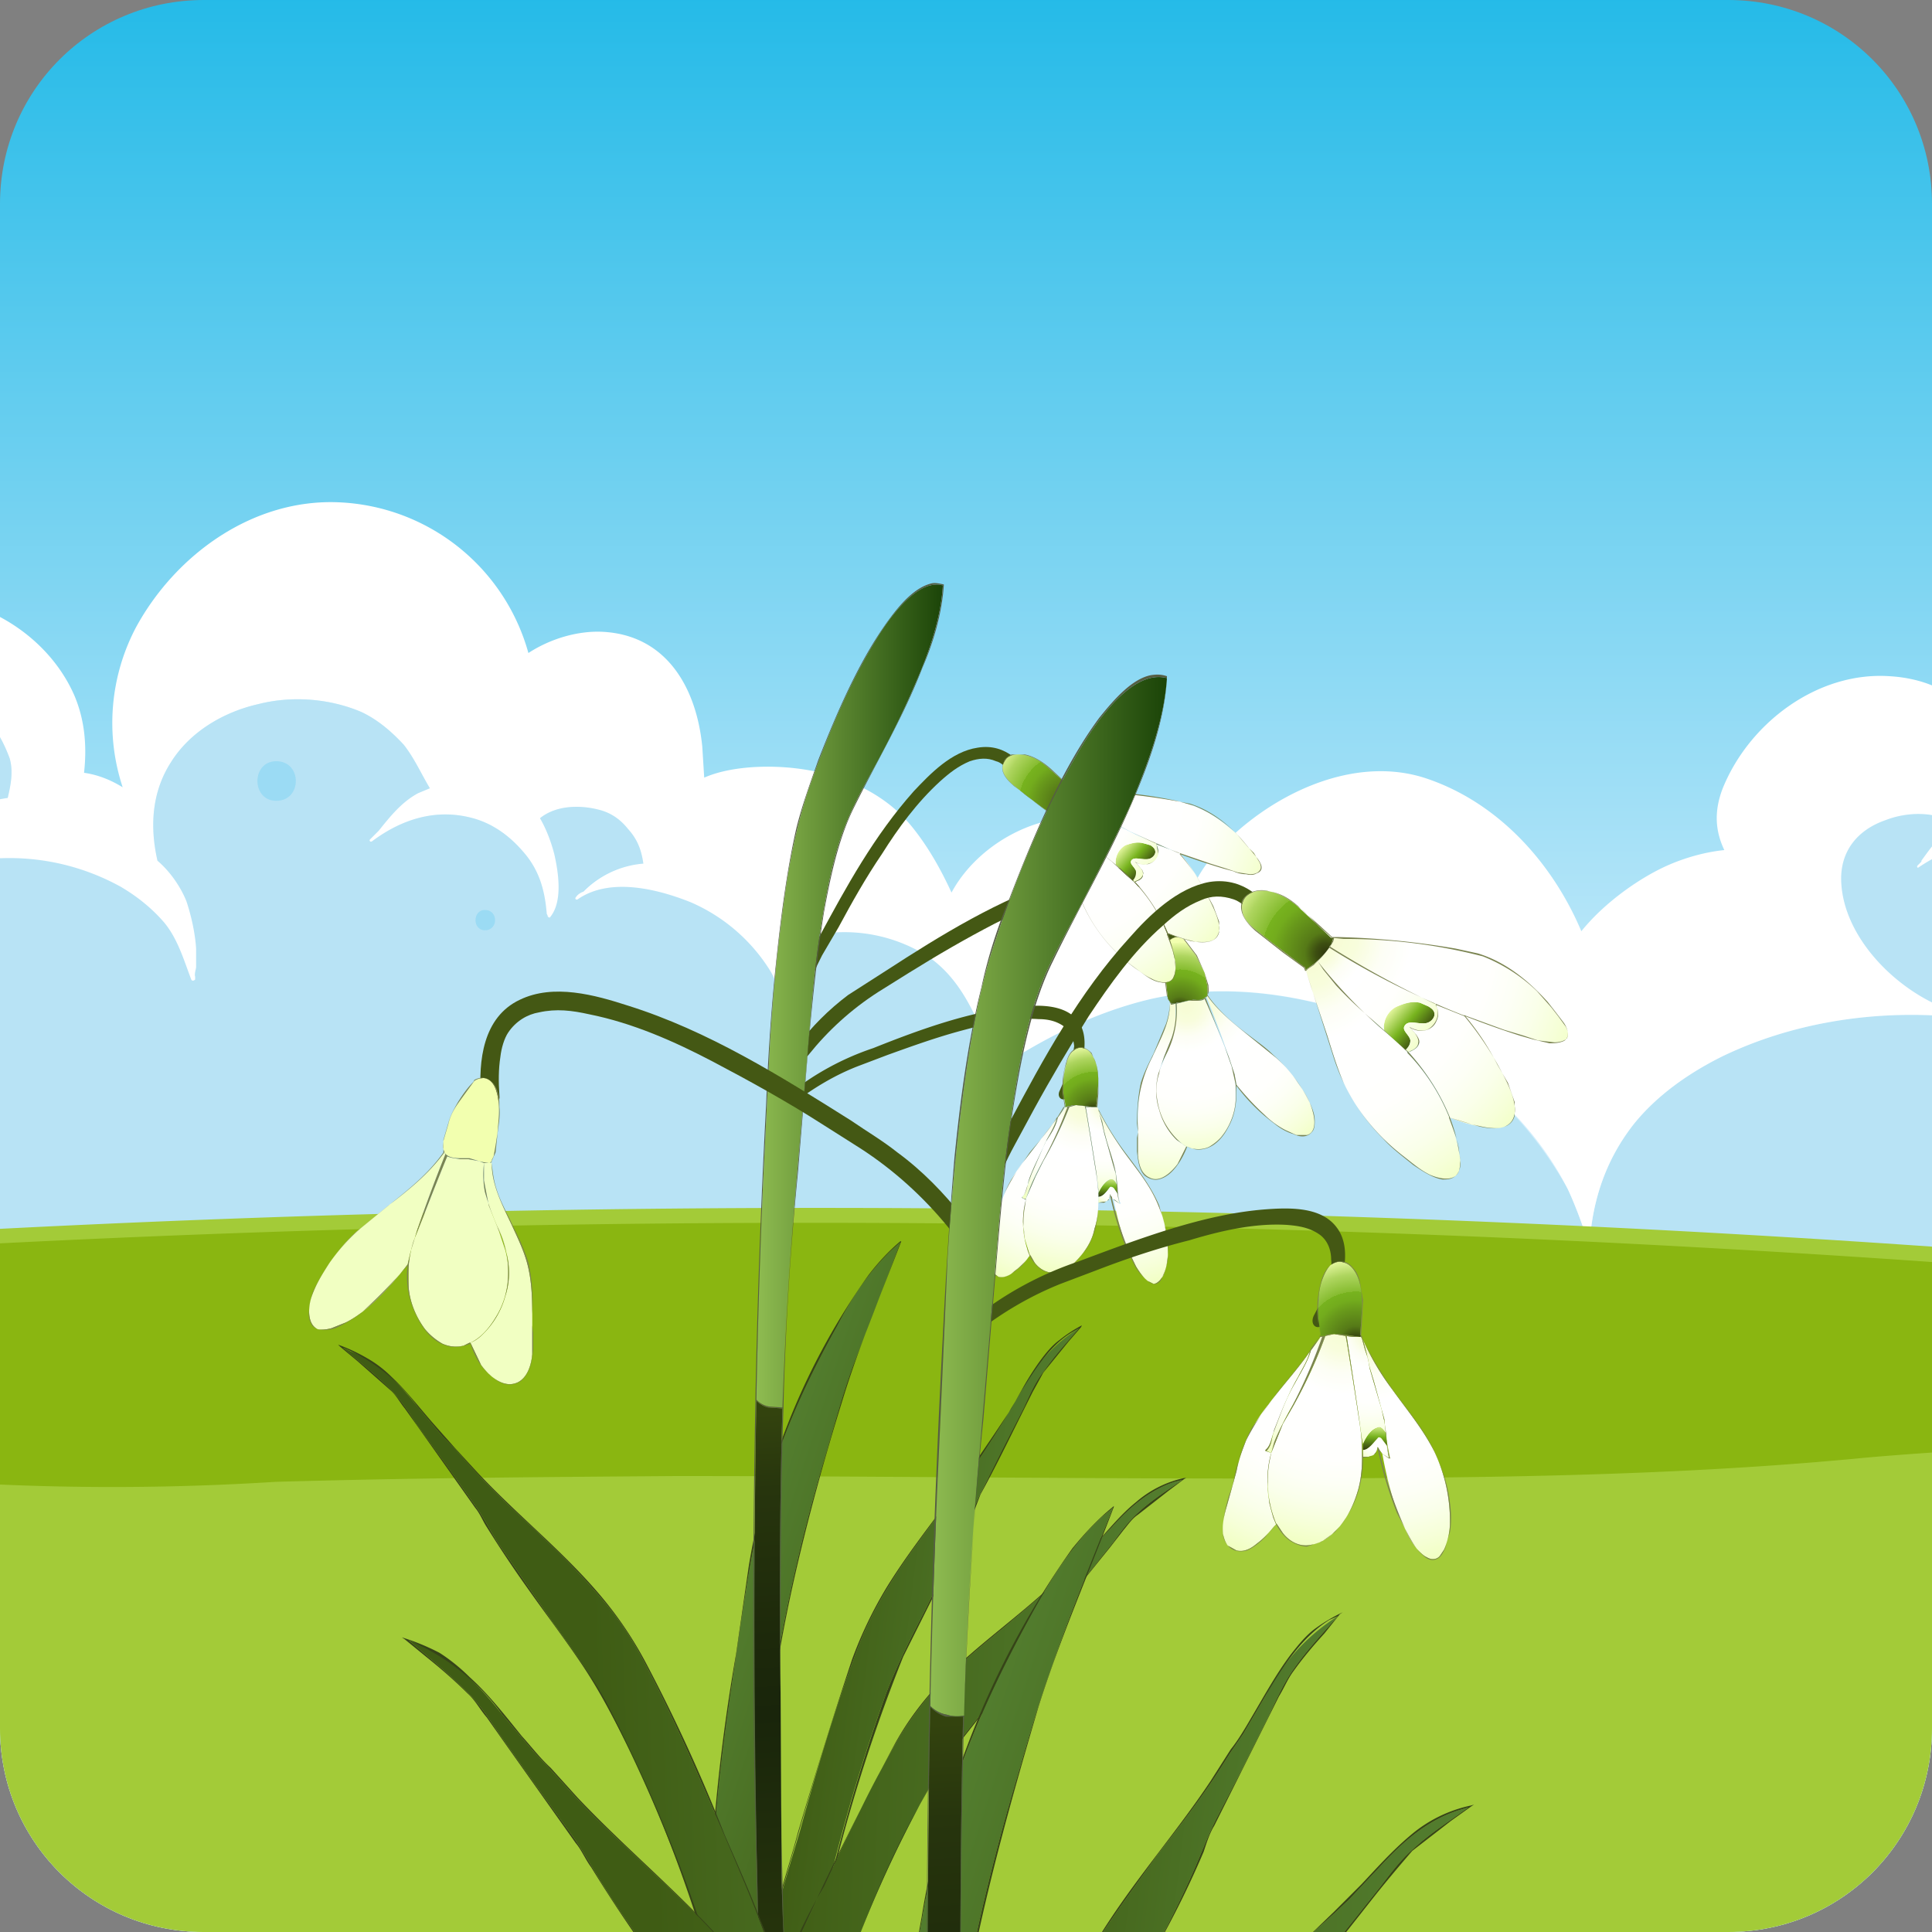 <?xml version="1.0" encoding="UTF-8"?> <svg xmlns="http://www.w3.org/2000/svg" xmlns:xlink="http://www.w3.org/1999/xlink" width="2000" height="2000"><rect width="100%" height="100%" fill="#808080" stroke="none"/><defs><path id="a" d="M2000 1789c0 117-94 211-211 211H211c-117 0-211-94-211-211V211C0 94 94 0 211 0h1578c117 0 211 94 211 211v1578z"></path></defs><clipPath id="b"><use xlink:href="#a" overflow="visible"></use></clipPath><linearGradient id="c" gradientUnits="userSpaceOnUse" x1="987.2" y1="1232.2" x2="987.2" y2="-101.1"><stop offset="0" stop-color="#ddf1fd"></stop><stop offset="1" stop-color="#16b6e6"></stop></linearGradient><path clip-path="url(#b)" fill="url(#c)" d="M2131 1779c7-218-3-436-4-654-2-383-1-767-1-1150H-159v2028h2282l8-224z"></path><g clip-path="url(#b)"><path fill="#B8E3F5" d="M1008 2121c231 1 462-4 692-11 139-4 281 4 421-3 2-109 7-218 10-328 7-218-3-436-4-654l-1-279c-13 5-25 11-37 19 21 11 34 42 23 63-1 2-3 1-3-1l-2-1a96 96 0 00-57-40c-11-3-23-6-35-3-10 3-20 9-29 15-1 1-2-1-1-2l4-4v-1c8-11 21-30 36-38a87 87 0 00-73-4c-29 10-47 32-46 63 2 59 58 114 111 133 4 1 4 7-1 7-79-6-162 7-234 42-34 17-67 40-91 70-25 32-39 68-44 108v3c2 5-5 6-6 2-5-15-11-31-18-46a390 390 0 00-253-191c-58-14-119-19-178-6-60 14-114 42-165 76-2 1-4-2-2-3l7-5c-19-41-32-84-70-111-20-15-45-23-70-26a167 167 0 00-68 8l-13 3 6 17c3 13 13 43 2 56 1 4-3 5-5 2-6-15-8-31-16-45a182 182 0 00-83-72c-35-14-84-26-117-3-2 1-3-1-2-2l8-7a98 98 0 0162-28c-2-14-6-25-16-36-8-10-18-17-31-20-20-5-44-4-60 9 7 12 12 26 15 38 4 18 9 49-5 65l-2-1v-1l-1-2c-2-25-8-46-25-65-13-15-29-27-48-33-39-12-76-1-109 23-1 1-2-1-1-2l9-9c12-15 24-30 41-39l12-5c-9-15-16-31-27-45-13-14-27-26-44-34-33-14-72-17-107-8-35 8-70 28-90 60-20 31-22 67-14 102 13 11 24 27 30 42a175 175 0 0110 68c0 2-2 7-1 10v3c-1 1-3 2-4 0-8-21-14-42-28-59-13-15-28-27-45-37a234 234 0 00-192-17c-14 5-28 11-40 21-9 7-14 16-20 26l-1 1-1 1v1l-2-1 2-9c4-33 31-62 57-81 22-16 51-30 80-34 3-13 6-27 2-41-3-13-10-25-17-35-15-20-35-38-58-48-27-12-67-15-94 0v1393c389 4 778 24 1167 26z"></path><path fill="#FFF" d="M2089 865c12-8 24-14 37-19V705c-11-4-24-6-38-3-17 3-38 15-51 32-20-20-47-32-81-34-75-5-146 49-173 117-9 24-7 44 2 63-20 2-41 8-59 16-27 12-64 37-89 68-30-71-86-133-160-158-77-26-165 18-217 75-12 13-21 27-27 42-18-35-51-61-88-72-59-18-131 19-160 73-11-24-24-47-40-67-38-48-103-66-163-63-18 1-37 4-53 11l-2-32c-6-61-37-116-104-119-25-1-53 7-76 22a213 213 0 00-196-156c-89-4-169 54-210 129a212 212 0 00-14 166c-13-8-26-13-40-15 3-27 1-54-10-80-24-55-80-94-139-101-17-2-34 0-50 3a237 237 0 00-48-228v308c28-15 68-12 95 0a147 147 0 0175 83c4 14 1 28-2 41-29 4-58 18-80 34-26 19-53 48-57 81l-2 9 2 1v-1l1-1 1-1c6-10 11-19 20-26 12-10 26-16 40-21a238 238 0 01192 17c17 10 32 22 45 37 14 17 20 38 28 59 1 2 3 1 4 0v-1-1-1c-1-3 1-8 1-10v-19c-1-16-5-34-10-49-6-15-17-31-30-42-8-35-6-71 14-102 20-32 55-52 90-60 35-9 74-6 107 8 17 8 31 20 44 34 11 14 18 30 27 45l-12 5c-17 9-29 24-41 39l-9 9c-1 1 0 3 2 2 32-24 69-35 108-23 19 6 35 18 48 33 17 19 23 40 25 65l1 2v1l2 1c14-16 9-47 5-65-3-12-8-26-15-38 16-13 40-14 60-9 13 3 23 10 31 20 10 11 14 22 16 36a98 98 0 00-62 29c-3 1-6 3-8 6-1 1 0 3 2 2 33-23 82-11 117 3a182 182 0 0183 72c8 14 10 30 16 45 2 3 6 2 5-2 11-13 1-43-2-56l-6-17 13-3a161 161 0 01138 18c38 27 51 70 70 111l-7 5c-2 1 0 4 2 3 51-34 105-62 165-76 59-13 120-9 178 6 104 27 204 94 253 191 7 15 13 31 18 46 1 4 8 3 6-2v-3c5-40 19-76 44-108 24-30 57-53 91-70 72-35 155-48 234-42 5 0 5-6 1-7-53-19-109-74-111-133-1-31 17-53 46-63 23-9 52-9 73 4-15 8-28 27-36 38v1l-4 4c-1 1 0 3 1 2 9-6 19-12 29-15 12-3 24 0 35 3 24 6 43 19 57 40l2 1c0 2 2 3 3 1 11-21-2-52-23-63z"></path><path opacity=".6" fill="#88D5F3" d="M-78 987c-18-29-53 4-42 30 12 29 58-3 42-30-1-1 2 4 0 0zM286 788c-26 0-26 41 0 41 27 0 27-41 0-41zM502 942c-13 0-13 21 0 21 14 0 14-21 0-21z"></path></g><g clip-path="url(#b)"><path fill="#A3CB38" d="M2129 1300a16585 16585 0 00-2288-19v309h2292c0-97-2-194-4-290z"></path><path fill="#A3CB38" d="M2131 1779c5-154 1-309-2-463a16601 16601 0 00-2289-20v721h2283l8-238z"></path><path opacity=".7" fill="#80AD00" d="M2129 1316a16599 16599 0 00-2289-20v229a2672 2672 0 00445 9c138-4 276-5 415-6 275 0 551 5 827 1 135-2 270-7 404-20 67-6 135-9 202-15l-4-178z"></path></g><path clip-path="url(#b)" fill="none" d="M2131 1779c7-218-3-436-4-654-2-383-1-767-1-1150H-159v2028h2282l8-224z"></path><ellipse opacity=".1" fill="#4F4929" cx="3025" cy="220" rx="448" ry="112"></ellipse><ellipse opacity=".1" fill="#4F4929" cx="3037" cy="208" rx="396" ry="84"></ellipse><g><linearGradient id="d" gradientUnits="userSpaceOnUse" x1="768.8" y1="1917.3" x2="1021.4" y2="1917.3" gradientTransform="rotate(7 1339 2228)"><stop offset="0" stop-color="#3f5c14"></stop><stop offset="1" stop-color="#537e2f"></stop></linearGradient><path fill="url(#d)" d="M1117 1375c-12 14-25 28-36 44-9 11-15 25-21 38l-22 43-21 42c-7 13-12 29-19 43l-41 83c-14 27-28 55-39 83a1867 1867 0 00-94 380c-4 32-9 65-12 98l-7 105-2 35-5-11c-12-30-17-64-19-97-5-61-5-122 3-182 10-64 28-123 46-183 17-62 35-123 57-182 10-28 23-53 38-77s31-45 47-67c16-21 33-43 48-66l11-17 10-16 19-32a163 163 0 0159-64z"></path><path fill="#364418" d="M1081 1419c11-16 24-30 36-44l-7 4c-22 13-37 36-52 60l-19 32-10 16-11 17c-15 23-32 45-48 66-16 22-32 43-47 67s-28 49-38 77c-22 59-40 120-58 182-17 60-35 119-45 183-8 60-8 121-3 182a320 320 0 0024 108l2-35 7-105a2736 2736 0 0129-195 1867 1867 0 0177-283c11-28 25-56 39-83l41-83c7-14 12-30 19-43l21-42 22-43c6-13 12-27 21-38zm16-32a141 141 0 0123-15l-1 2-13 15-26 32-11 20-11 22c-14 28-28 57-43 84l-8 21a764 764 0 01-31 65l-41 82a1692 1692 0 00-85 280c-14 64-24 129-33 195-8 59-9 120-13 180v1l-1-1c-7-14-13-30-16-47-5-20-8-42-9-63a742 742 0 0123-273c7-30 17-60 25-90a5516 5516 0 0156-179 430 430 0 0136-75c29-47 64-87 94-133l17-25 18-27c10-18 19-35 31-51 6-8 12-15 19-20z"></path><linearGradient id="e" gradientUnits="userSpaceOnUse" x1="703.6" y1="1550.2" x2="948.7" y2="1550.2" gradientTransform="scale(1 -1) rotate(-18 -9621 -173)"><stop offset="0" stop-color="#537e2f"></stop><stop offset="1" stop-color="#3f5c14"></stop></linearGradient><path fill="url(#e)" d="M807 2290c-5-18-11-35-14-54-3-13-2-28-3-42l-1-46-2-46c-1-15 0-30 1-45 0-31-2-61-3-91-1-29-3-59-1-88a1812 1812 0 0171-373c9-31 17-61 28-91l37-96 12-32-9 8c-23 22-41 49-56 78-29 52-54 105-71 162-17 60-25 120-34 180-9 61-18 122-22 183-3 29-2 56 2 84 3 26 9 52 15 77 5 26 11 51 15 78l3 20 3 17 3 36a158 158 0 0026 81z"></path><path fill="#364418" d="M790 2194l-1-46-2-46c-1-15 0-30 1-45 0-31-2-61-3-91-1-29-3-59-1-88a1812 1812 0 0171-373c9-31 17-61 28-91l37-96 12-32-9 8c-23 22-41 49-56 78-29 52-54 105-71 162-17 60-25 120-34 180-9 61-18 122-22 183-3 29-2 56 2 84 3 26 9 52 15 77 5 26 11 51 15 78l3 20 3 17 3 36a158 158 0 0026 81c-5-18-11-35-14-54-3-13-2-28-3-42zm-4 52c-4-19-5-38-7-58l-5-31-4-29c-9-52-24-102-30-155a395 395 0 01-1-81 1943 1943 0 0123-180l13-90a719 719 0 01124-302c10-13 21-25 33-35h1c-21 55-44 109-61 165-19 61-36 123-50 185a1641 1641 0 00-38 281l3 90a1276 1276 0 011 69l-1 22 4 91 1 24 1 22 10 39 6 18v3l-1-2a110 110 0 01-22-46z"></path><path fill="#445814" d="M1116 1057c-13-17-39-17-59-15-50 4-103 23-153 43a283 283 0 00-89 49c-7 5-2 15 4 10 23-18 47-32 71-41l29-11c25-9 50-18 76-25s54-14 80-12c10 0 19 2 27 8 5 4 9 10 10 20l-3 19-12 27c-4 8 5 13 9 5 14-26 24-58 10-77z"></path><radialGradient id="f" cx="1589.5" cy="926.1" r="107.9" gradientTransform="rotate(15 531 -778)" gradientUnits="userSpaceOnUse"><stop offset="0" stop-color="#f6fcd3"></stop><stop offset=".1" stop-color="#f8fddc"></stop><stop offset=".2" stop-color="#fdfef5"></stop><stop offset=".3" stop-color="#fff"></stop><stop offset=".6" stop-color="#fffffd"></stop><stop offset=".7" stop-color="#fdfff6"></stop><stop offset=".8" stop-color="#faffea"></stop><stop offset=".9" stop-color="#f6ffd8"></stop><stop offset="1" stop-color="#f1ffc2"></stop></radialGradient><path fill="url(#f)" d="M1106 1146c-7 19-16 38-27 57a192 192 0 00-17 38c-1 0-3 0-4-2 3-2 4-7 5-10l2-6 3-8 14-32c5-8 11-16 13-26a190 190 0 008-11 37 37 0 003 0z"></path><radialGradient id="g" cx="1617.2" cy="917.4" r="196.1" gradientTransform="rotate(15 531 -778)" gradientUnits="userSpaceOnUse"><stop offset="0" stop-color="#f6fcd3"></stop><stop offset=".1" stop-color="#f8fddc"></stop><stop offset=".2" stop-color="#fdfef5"></stop><stop offset=".3" stop-color="#fff"></stop><stop offset=".6" stop-color="#fffffd"></stop><stop offset=".7" stop-color="#fdfff6"></stop><stop offset=".8" stop-color="#faffea"></stop><stop offset=".9" stop-color="#f6ffd8"></stop><stop offset="1" stop-color="#f1ffc2"></stop></radialGradient><path fill="url(#g)" d="M1137 1149c7 14 15 27 24 40 12 17 26 33 35 51a134 134 0 0113 60 62 62 0 01-5 21l-3 4c-2 2-4 4-7 4l-6-3c-5-4-9-10-12-15l-10-20a323 323 0 01-13-49l6 4h1c-2-5-3-11-3-16l-1-9-1-7c-2-11-6-22-9-32l-3-11-2-10-4-12z"></path><radialGradient id="h" cx="1621.6" cy="920.3" r="92.3" gradientTransform="rotate(15 531 -778)" gradientUnits="userSpaceOnUse"><stop offset="0" stop-color="#f6fcd3"></stop><stop offset=".1" stop-color="#f8fddc"></stop><stop offset=".2" stop-color="#fdfef5"></stop><stop offset=".3" stop-color="#fff"></stop><stop offset=".6" stop-color="#fffffd"></stop><stop offset=".7" stop-color="#fdfff6"></stop><stop offset=".8" stop-color="#faffea"></stop><stop offset=".9" stop-color="#f6ffd8"></stop><stop offset="1" stop-color="#f1ffc2"></stop></radialGradient><path fill="url(#h)" d="M1149 1221c3-1 5 1 7 5l-1-11-3-10-9-32-2-9-2-8-2-8-1-2h-1-6a39 39 0 01-5 0 6094 6094 0 0111 68l2 17v4c3-6 7-12 12-14z"></path><linearGradient id="i" gradientUnits="userSpaceOnUse" x1="1655.2" y1="1010.1" x2="1650.1" y2="987.9" gradientTransform="rotate(15 531 -778)"><stop offset="0" stop-color="#2f370e"></stop><stop offset=".5" stop-color="#77b31e"></stop><stop offset="1" stop-color="#f2ffaf"></stop></linearGradient><path fill="url(#i)" d="M1149 1229c1-1 3 0 4 1l4 6-1-10c-2-4-4-6-7-5-5 2-9 8-12 14v4c5 0 9-6 12-10z"></path><radialGradient id="j" cx="1651.3" cy="995.7" r="25.3" gradientTransform="rotate(15 531 -778)" gradientUnits="userSpaceOnUse"><stop offset="0" stop-color="#f6fcd3"></stop><stop offset=".1" stop-color="#f8fddc"></stop><stop offset=".2" stop-color="#fdfef5"></stop><stop offset=".3" stop-color="#fff"></stop><stop offset=".6" stop-color="#fffffd"></stop><stop offset=".7" stop-color="#fdfff6"></stop><stop offset=".8" stop-color="#faffea"></stop><stop offset=".9" stop-color="#f6ffd8"></stop><stop offset="1" stop-color="#f1ffc2"></stop></radialGradient><path fill="url(#j)" d="M1153 1230c-1-1-3-2-4-1-3 4-7 10-12 10v6l5-1c2 0 4 0 5-2 2-1 2-3 2-6l1 2 1 1c0 1 1 3 3 3l5 4-2-10-4-6z"></path><radialGradient id="k" cx="1598.3" cy="921.8" r="180.3" gradientTransform="rotate(15 531 -778)" gradientUnits="userSpaceOnUse"><stop offset="0" stop-color="#f6fcd3"></stop><stop offset=".1" stop-color="#f8fddc"></stop><stop offset=".2" stop-color="#fdfef5"></stop><stop offset=".3" stop-color="#fff"></stop><stop offset=".6" stop-color="#fffffd"></stop><stop offset=".7" stop-color="#fdfff6"></stop><stop offset=".8" stop-color="#faffea"></stop><stop offset=".9" stop-color="#f6ffd8"></stop><stop offset="1" stop-color="#f1ffc2"></stop></radialGradient><path fill="url(#k)" d="M1137 1245c0 9-1 18-4 27-2 11-8 21-15 29-6 7-13 14-23 16-9 2-18-2-24-10l-4-7-1-1-5-16a90 90 0 011-41v-1l10-23 8-16a378 378 0 0027-56l7-2 9 1 1 4a7722 7722 0 019 55c2 12 4 23 4 35v6z"></path><radialGradient id="l" cx="1611.4" cy="930.5" r="70.5" gradientTransform="rotate(15 531 -778)" gradientUnits="userSpaceOnUse"><stop offset="0" stop-color="#2f370e"></stop><stop offset=".1" stop-color="#3d4f11"></stop><stop offset=".2" stop-color="#567a17"></stop><stop offset=".4" stop-color="#68991b"></stop><stop offset=".5" stop-color="#73ac1d"></stop><stop offset=".6" stop-color="#77b31e"></stop><stop offset=".6" stop-color="#86bc30"></stop><stop offset=".8" stop-color="#aed55f"></stop><stop offset="1" stop-color="#eefdaa"></stop><stop offset="1" stop-color="#f2ffaf"></stop></radialGradient><path fill="url(#l)" d="M1137 1121l-1 14-1 9v1l1 1h-6l-6-1h-1a198 198 0 00-9-1h-3l-4 1h-1l-3 1h-1l1-1v-1l-2-11a84 84 0 013-32c1-5 3-10 7-13 3-3 7-4 10-3 5 1 8 4 10 8 5 8 6 18 6 28z"></path><radialGradient id="m" cx="1592.4" cy="930.5" r="191.4" gradientTransform="rotate(15 531 -778)" gradientUnits="userSpaceOnUse"><stop offset="0" stop-color="#f6fcd3"></stop><stop offset=".1" stop-color="#f8fddc"></stop><stop offset=".2" stop-color="#fdfef5"></stop><stop offset=".3" stop-color="#fff"></stop><stop offset=".6" stop-color="#fffffd"></stop><stop offset=".7" stop-color="#fdfff6"></stop><stop offset=".8" stop-color="#faffea"></stop><stop offset=".9" stop-color="#f6ffd8"></stop><stop offset="1" stop-color="#f1ffc2"></stop></radialGradient><path fill="url(#m)" d="M1064 1226c-1 4-2 10-6 13v1l4 2a91 91 0 004 58l-1 1c-4 6-9 11-15 15-4 4-10 7-16 6l-7-5c-3-2-4-6-4-9-1-7 1-16 3-23l6-20 1-9a148 148 0 019-25 135 135 0 0118-29l34-44c-2 7-6 14-10 21l-14 30c-2 5-5 11-6 17z"></path><path fill="#7B8451" d="M1111 1088c-4 3-6 8-7 13-2 5-3 10-3 16a84 84 0 002 28l-1 1h1l3-1h1l4-1h3a32 32 0 019 1h1l6 1h5a6 6 0 001 0l-1-1v-1l1-9 1-14c0-10-1-20-6-28-2-4-5-7-10-8-3-1-7 0-10 3zm-39 130l-10 23v1l-1 7a90 90 0 005 50l1 1 4 7c6 8 15 12 24 10 10-2 17-9 23-16 7-8 13-18 15-29 3-9 4-18 4-27v-6c0-12-2-23-4-35a3025 3025 0 00-9-55l-1-4-9-1-7 2a430 430 0 01-27 56l-8 16zm-9 11c-1 3-2 8-5 10 1 2 3 2 4 2l3-8c4-11 9-20 14-30a427 427 0 0026-57h-3a102 102 0 01-7 11c-2 10-8 18-13 26l-14 32-3 8-2 6zm88 10c0 1 1 3 3 3l5 4c-2-7-3-13-3-20l-1-11-3-10-9-32-2-9-2-8-2-8-1-2h-1-6a39 39 0 01-5 0 6094 6094 0 0111 68l2 17v14l5-1c2 0 4 0 5-2 2-1 2-3 2-6l1 2 1 1zm5-18l1 9a72 72 0 002 16l-6-4-2-2a323 323 0 0025 71c3 5 7 11 12 15l6 3c3 0 5-2 7-4l3-4a53 53 0 005-21 134 134 0 00-13-59c-9-19-23-35-35-52-9-13-17-26-24-40l4 12 2 10 3 11c3 10 7 21 9 32l1 7zm-134 79c1-8 3-15 6-23l3-10 3-14c3-11 7-22 13-32l19-28c10-12 20-23 28-36l1-1 6-10h1v-2l-2-12a89 89 0 014-33c1-4 3-9 7-12 2-2 6-3 9-3 4 1 7 3 10 6l5 12 2 14v16l-1 13a222 222 0 010 1 69 69 0 001 2 298 298 0 0030 48c12 16 25 33 33 52l8 29c1 9 2 20 0 29 0 5-2 10-4 14-1 3-2 6-5 8-4 3-9 0-12-3-5-4-9-9-12-14l-10-21a332 332 0 01-16-53l-1 5-5 3h-6c0 17-3 34-13 49l-10 12-10 8c-4 2-8 4-12 4-5 0-9-1-13-3-6-4-10-9-13-15l-8 10c-5 4-10 9-16 11-5 2-10 1-15-3-4-4-5-11-5-18zm14-52l-3 8-1 9-6 20c-2 7-4 16-3 23 0 3 1 7 4 9l7 5c6 1 12-2 16-6a81 81 0 0016-16l-2-5-3-13-2-17c0-8 1-16 3-23l-4-2v-1c4-3 5-9 6-13 1-6 4-12 6-17l14-30c4-7 8-14 10-21l-34 44a228 228 0 00-18 29c-3 6-5 11-6 17z"></path><path fill="#445814" d="M1188 905c-27-13-62-4-89 5-65 21-125 58-182 95l-39 25c-20 15-38 33-53 53-6 8 6 17 12 9 20-25 44-47 72-65l32-20c29-18 58-35 89-51 32-16 65-32 101-39 14-3 27-4 41-1 10 2 19 7 25 17 3 4 6 12 7 19 2 11 1 21 0 32-1 9 14 11 15 1 3-30-1-65-31-80z"></path><g><radialGradient id="n" cx="1168.7" cy="1093.1" r="184.1" gradientTransform="rotate(-4 482 483)" gradientUnits="userSpaceOnUse"><stop offset="0" stop-color="#f6fcd3"></stop><stop offset=".1" stop-color="#f8fddc"></stop><stop offset=".2" stop-color="#fdfef5"></stop><stop offset=".3" stop-color="#fff"></stop><stop offset=".6" stop-color="#fffffd"></stop><stop offset=".7" stop-color="#fdfff6"></stop><stop offset=".8" stop-color="#faffea"></stop><stop offset=".9" stop-color="#f6ffd8"></stop><stop offset="1" stop-color="#f1ffc2"></stop></radialGradient><path fill="url(#n)" d="M1212 1040h1l4-1v15c0 7-2 14-4 20l-8 20-6 18c-3 12-3 25 1 37a69 69 0 0018 31l10 7-9 18c-6 8-18 20-29 14-9-4-11-14-12-23v-28c0-14 0-28 3-42 2-12 7-22 12-32 8-18 18-35 18-54v-1-1a19 19 0 001 2z"></path><radialGradient id="o" cx="1198.3" cy="1089.5" r="184.4" gradientTransform="rotate(-4 482 483)" gradientUnits="userSpaceOnUse"><stop offset="0" stop-color="#f6fcd3"></stop><stop offset=".1" stop-color="#f8fddc"></stop><stop offset=".2" stop-color="#fdfef5"></stop><stop offset=".3" stop-color="#fff"></stop><stop offset=".6" stop-color="#fffffd"></stop><stop offset=".7" stop-color="#fdfff6"></stop><stop offset=".8" stop-color="#faffea"></stop><stop offset=".9" stop-color="#f6ffd8"></stop><stop offset="1" stop-color="#f1ffc2"></stop></radialGradient><path fill="url(#o)" d="M1359 1151c2 7 4 21-6 24h-11l-11-5c-8-4-16-10-22-16-11-10-20-20-29-31l-2-11-6-18a1279 1279 0 00-23-62l1-1c12 17 29 30 45 43l26 21c9 8 16 16 22 25 7 10 13 19 16 31z"></path><radialGradient id="p" cx="1187.5" cy="1092.2" r="159" gradientTransform="rotate(-4 482 483)" gradientUnits="userSpaceOnUse"><stop offset="0" stop-color="#f6fcd3"></stop><stop offset=".1" stop-color="#f8fddc"></stop><stop offset=".2" stop-color="#fdfef5"></stop><stop offset=".3" stop-color="#fff"></stop><stop offset=".6" stop-color="#fffffd"></stop><stop offset=".7" stop-color="#fdfff6"></stop><stop offset=".8" stop-color="#faffea"></stop><stop offset=".9" stop-color="#f6ffd8"></stop><stop offset="1" stop-color="#f1ffc2"></stop></radialGradient><path fill="url(#p)" d="M1279 1123v18c-1 12-6 25-14 35-3 4-8 8-13 11-6 3-12 3-18 2l-5-2h-1a69 69 0 01-29-76l8-19a227 227 0 009-29c2-8 2-16 2-24l4-1 8-2h7c4 0 8 0 10-2a2323 2323 0 0121 50l7 20a99 99 0 014 19z"></path><radialGradient id="q" cx="1180.4" cy="1095.8" r="70" gradientTransform="rotate(-4 482 483)" gradientUnits="userSpaceOnUse"><stop offset="0" stop-color="#2f370e"></stop><stop offset=".1" stop-color="#3d4f11"></stop><stop offset=".2" stop-color="#567a17"></stop><stop offset=".4" stop-color="#68991b"></stop><stop offset=".5" stop-color="#73ac1d"></stop><stop offset=".6" stop-color="#77b31e"></stop><stop offset=".6" stop-color="#86bc30"></stop><stop offset=".8" stop-color="#aed55f"></stop><stop offset="1" stop-color="#eefdaa"></stop><stop offset="1" stop-color="#f2ffaf"></stop></radialGradient><path fill="url(#q)" d="M1250 1021v9a7 7 0 01-3 3c-3 3-8 2-12 2l-6 1-8 2h-3l-1 1h-4l-2-2-2-3-1-9-1-10-2-10c0-8-1-16 2-24 1-6 5-10 11-11 2 0 5 0 7 2l13 17 9 18 3 14z"></path><path fill="#7B8451" d="M1353 1175c10-3 8-17 6-24-3-12-9-21-16-31-6-9-13-17-22-25l-26-21c-16-13-33-26-45-43a7 7 0 01-2 2l24 61 6 18 2 11c9 11 18 21 29 31 6 6 14 12 22 16l11 5h11zm-142-136v-2l-3-6-2-15-2-23 2-12c1-4 3-7 6-9a11 11 0 0112-1l2 1 13 17 8 18 4 13c0 3 1 7-1 10 11 16 26 29 42 41 9 7 18 13 26 21a156 156 0 0139 52c2 5 4 10 4 16 0 4 0 9-3 12-5 6-13 5-19 2-7-2-14-6-20-11a187 187 0 01-39-39v6c0 13-2 25-8 36-5 10-13 20-24 23-7 2-13 1-19-2-4 10-9 19-16 26-4 4-9 7-14 8s-10-1-14-4c-6-6-7-16-8-25v-14l1-6-1-9c0-14 1-28 4-42 3-10 8-20 13-30l13-31a75 75 0 004-21zm0-2l2 2h4l1-1h3l8-2 6-1c4 0 9 1 12-2a10 10 0 001 0l2-3v-9l-3-14-9-18-13-17c-2-2-5-2-7-2-6 1-10 5-11 11-3 8-2 16-2 24l2 10 1 10 1 9 2 3zm-3 129c5 8 12 16 20 21h1l5 2c6 1 12 1 18-2 5-3 10-7 13-11 8-10 13-23 14-35a79 79 0 000-19l-4-18-7-20a1087 1087 0 00-21-50c-2 2-6 2-10 2h-7l-8 2-4 1a98 98 0 01-11 53c-3 6-6 12-7 19-2 6-3 12-3 19 1 13 4 25 11 36zm5-126h-1v-1l-1-1a27 27 0 010 2c0 19-10 36-18 54a136 136 0 00-15 74v28c1 9 3 19 12 23 11 6 23-6 29-14l9-18-10-7a68 68 0 01-18-31c-4-12-4-25-1-37l6-18 8-20a88 88 0 004-35l-4 1z"></path></g><g><path fill="#445814" d="M1012 774c-27 4-49 27-66 45-41 46-70 99-98 151l-19 36c-8 20-14 40-17 61-1 8 12 8 13 0 4-26 13-53 26-78l17-29c14-26 28-51 45-76 17-27 36-53 60-75 10-9 19-16 31-21 9-3 18-4 27 0 5 1 10 6 14 10 6 6 10 13 14 20s16 1 13-6c-12-21-30-43-60-38z"></path><radialGradient id="r" cx="960.7" cy="1215" r="214.9" gradientTransform="rotate(-42 534 836)" gradientUnits="userSpaceOnUse"><stop offset="0" stop-color="#f6fcd3"></stop><stop offset=".1" stop-color="#f8fddc"></stop><stop offset=".2" stop-color="#fdfef5"></stop><stop offset=".3" stop-color="#fff"></stop><stop offset=".6" stop-color="#fffffd"></stop><stop offset=".7" stop-color="#fdfff6"></stop><stop offset=".8" stop-color="#faffea"></stop><stop offset=".9" stop-color="#f6ffd8"></stop><stop offset="1" stop-color="#f1ffc2"></stop></radialGradient><path fill="url(#r)" d="M1197 874l24 9a203 203 0 0128 42c5 11 11 21 13 33 1 5-1 12-6 15-6 3-12 2-18 2a115 115 0 01-29-9c-8-19-20-38-34-53l2-1c3-1 6-3 6-6 1-3 0-5-2-7l-5-6c8 4 18 2 22-6 2-4 1-9-1-13z"></path><radialGradient id="s" cx="972.6" cy="1210" r="221.3" gradientTransform="rotate(-42 534 836)" gradientUnits="userSpaceOnUse"><stop offset="0" stop-color="#f6fcd3"></stop><stop offset=".1" stop-color="#f8fddc"></stop><stop offset=".2" stop-color="#fdfef5"></stop><stop offset=".3" stop-color="#fff"></stop><stop offset=".6" stop-color="#fffffd"></stop><stop offset=".7" stop-color="#fdfff6"></stop><stop offset=".8" stop-color="#faffea"></stop><stop offset=".9" stop-color="#f6ffd8"></stop><stop offset="1" stop-color="#f1ffc2"></stop></radialGradient><path fill="url(#s)" d="M1280 863l12 14 6 6 6 10c1 2 2 6 0 8-2 3-6 4-10 4l-13-2-12-4-16-5a630 630 0 01-33-11 640 640 0 01-23-10h-1a636 636 0 01-86-46l3-4a9 9 0 000-4h9a648 648 0 0196 10 124 124 0 0134 13c10 6 19 13 28 21z"></path><radialGradient id="t" cx="948.9" cy="1211.6" r="220.3" gradientTransform="rotate(-42 534 836)" gradientUnits="userSpaceOnUse"><stop offset="0" stop-color="#f6fcd3"></stop><stop offset=".1" stop-color="#f8fddc"></stop><stop offset=".2" stop-color="#fdfef5"></stop><stop offset=".3" stop-color="#fff"></stop><stop offset=".6" stop-color="#fffffd"></stop><stop offset=".7" stop-color="#fdfff6"></stop><stop offset=".8" stop-color="#faffea"></stop><stop offset=".9" stop-color="#f6ffd8"></stop><stop offset="1" stop-color="#f1ffc2"></stop></radialGradient><path fill="url(#t)" d="M1174 913a166 166 0 0134 53v1a158 158 0 019 30c0 5 0 10-2 14-3 9-16 6-23 2-7-3-14-9-21-14-21-16-38-37-49-61-6-13-10-26-14-39l-13-40-4-13 1-1 5-4 3-2 1 1a178 178 0 0020 24c9 10 20 19 30 28l15 14 8 7z"></path><linearGradient id="u" gradientUnits="userSpaceOnUse" x1="980" y1="1321.9" x2="975.4" y2="1283.8" gradientTransform="rotate(-42 534 836)"><stop offset="0" stop-color="#2f370e"></stop><stop offset=".5" stop-color="#77b31e"></stop><stop offset="1" stop-color="#f2ffaf"></stop></linearGradient><path fill="url(#u)" d="M1176 903c0-5-7-8-5-12 3-5 12 0 19-2 3-1 6-4 6-7s-2-5-5-7l-7-2c-7-2-13 0-19 2-7 4-11 12-10 20l18 16c2-2 3-5 3-8z"></path><radialGradient id="v" cx="960.8" cy="1210" r="118.4" gradientTransform="rotate(-42 534 836)" gradientUnits="userSpaceOnUse"><stop offset="0" stop-color="#f6fcd3"></stop><stop offset=".1" stop-color="#f8fddc"></stop><stop offset=".2" stop-color="#fdfef5"></stop><stop offset=".3" stop-color="#fff"></stop><stop offset=".6" stop-color="#fffffd"></stop><stop offset=".7" stop-color="#fdfff6"></stop><stop offset=".8" stop-color="#faffea"></stop><stop offset=".9" stop-color="#f6ffd8"></stop><stop offset="1" stop-color="#f1ffc2"></stop></radialGradient><path fill="url(#v)" d="M1173 863a706 706 0 01-63-36 63 63 0 01-9 11l4 7 11 13 29 29 10 8c-1-8 3-16 10-20 6-2 12-4 19-2l7 2c3 2 5 4 5 7s-3 6-6 7c-7 2-16-3-19 2-2 4 5 7 5 12 0 3-1 6-3 8l1 2 2-1c3-1 6-3 7-6s-1-6-3-8l-5-6c4 3 10 4 14 2 5-1 9-5 10-10l-2-11-24-10z"></path><radialGradient id="w" cx="962.4" cy="1216.7" r="88.1" gradientTransform="rotate(-42 534 836)" gradientUnits="userSpaceOnUse"><stop offset="0" stop-color="#2f370e"></stop><stop offset=".1" stop-color="#3d4f11"></stop><stop offset=".2" stop-color="#567a17"></stop><stop offset=".4" stop-color="#68991b"></stop><stop offset=".5" stop-color="#73ac1d"></stop><stop offset=".6" stop-color="#77b31e"></stop><stop offset=".6" stop-color="#86bc30"></stop><stop offset=".8" stop-color="#aed55f"></stop><stop offset="1" stop-color="#eefdaa"></stop><stop offset="1" stop-color="#f2ffaf"></stop></radialGradient><path fill="url(#w)" d="M1091 845v1l-1-2-1-1-10-7-16-12-15-12c-4-4-9-9-10-15-1-4 1-8 4-12 3-3 8-4 12-4 11 0 21 5 29 12l16 14 12 12h2a8 8 0 010 1l-1 2-2 5h-1a65 65 0 01-12 14l-5 4h-1z"></path><path fill="#7B8451" d="M1113 823l-3 4a793 793 0 0086 46h1a578 578 0 0023 10h1l32 11 16 5 12 4 13 2c4 0 8-1 10-4 2-2 1-6 0-8l-6-10-6-6-12-14a136 136 0 00-44-29l-18-5a449 449 0 00-96-10h-9a13 13 0 010 4zm61 90l2-1c3-1 6-3 7-6s-1-6-3-8l-5-6c4 3 10 4 14 2 5-1 9-5 10-10l-2-11a645 645 0 01-87-46 63 63 0 01-9 11l4 7 11 13 29 29c10 8 20 16 29 26zm1 0c14 15 26 34 34 53a208 208 0 0029 9c6 0 12 1 18-2 5-3 7-10 6-15-2-12-8-22-13-33a260 260 0 00-28-42l-24-9c2 4 3 9 1 13-4 8-14 10-22 6l5 6c2 2 3 4 2 7 0 3-3 5-6 6l-2 1zm-112-89l16 12a268 268 0 0011 8l1 2v-1h1l5-4 3-3a53 53 0 0010-11l2-5a11 11 0 001-3h-2l-12-12-16-14c-8-7-18-12-29-12-4 0-9 1-12 4-3 4-5 8-4 12 1 6 6 11 10 15l15 12zm45 75c4 13 8 26 14 39 11 24 28 45 49 61 7 5 14 11 21 14 7 4 20 7 23-2 2-4 2-9 2-14l-3-13-6-17v-1a160 160 0 00-34-53l-8-7-15-14a420 420 0 01-54-51l-5 4-1 1 4 13 13 40zm6 19l-24-71v-1l-1-2-17-13-11-9-11-8c-7-6-16-15-11-25 1-4 5-6 8-8h14c10 2 19 8 27 15l14 13 10 10h4a666 666 0 01116 13c22 7 41 22 56 40a1098 1098 0 0114 17c2 3 4 6 4 9s-2 5-5 6c-3 2-7 2-11 1-4 0-9-1-13-3l-11-3a757 757 0 01-45-15 210 210 0 0127 39l8 15 6 16v11c-3 13-20 11-30 9l-23-7a153 153 0 017 24l1 13c0 4-1 8-4 11-3 2-7 3-11 2-9-1-16-7-23-12a165 165 0 01-65-87z"></path></g><g><linearGradient id="x" gradientUnits="userSpaceOnUse" x1="779" y1="1464" x2="826.8" y2="2241.4"><stop offset="0" stop-color="#33430e"></stop><stop offset=".1" stop-color="#27350d"></stop><stop offset=".3" stop-color="#1d290b"></stop><stop offset=".4" stop-color="#19250b"></stop><stop offset="1" stop-color="#33430e"></stop></linearGradient><path fill="url(#x)" d="M825 2210l2 32-18 9-12 2c-4-43-7-86-8-129-3-59-4-118-5-176a12490 12490 0 01-1-498c4 4 8 6 12 7l15 1c-3 98-3 196-2 294l1 171c0 58 4 115 8 173l6 84 2 30z"></path><linearGradient id="y" gradientUnits="userSpaceOnUse" x1="782.8" y1="1031.2" x2="976.4" y2="1031.2"><stop offset="0" stop-color="#8fbc51"></stop><stop offset="1" stop-color="#1b4408"></stop></linearGradient><path fill="url(#y)" d="M976 606c-2 37-17 76-29 103-12 28-25 54-39 80-11 20-22 39-31 61-14 32-22 76-28 115-7 45-10 91-14 137l-12 138a3466 3466 0 00-13 217l-14-1c-5-1-9-3-13-7a9123 9123 0 017-226l7-142c3-51 8-102 15-151 5-38 13-76 24-110 19-55 41-108 68-153 18-31 47-68 72-61z"></path><path fill="#565E44" d="M784 1948c1 58 2 117 5 176 1 43 4 86 8 129l12-2 18-9-2-32-2-30-6-84c-4-58-8-115-8-173l-1-171c-1-98-1-196 2-294l-15-1c-4-1-8-3-12-7a10596 10596 0 001 498zm13-867l-7 142a8835 8835 0 00-7 226c4 4 8 6 13 7l14 1a4473 4473 0 0113-217l12-138c4-46 7-92 14-137 6-39 14-83 28-115 9-22 20-41 31-61 14-26 27-52 39-80 12-27 27-66 29-103-25-7-54 30-72 61-27 45-49 98-68 153-11 34-19 72-24 110-7 49-12 100-15 151zm-4 64c2-48 5-97 10-145s11-96 21-141c6-25 15-49 23-72 21-54 45-108 75-148 12-16 26-31 42-35 4-1 8 0 13 1v1c-2 31-12 62-22 85-21 54-48 98-72 147-15 31-23 68-30 106-7 44-12 91-16 137l-11 133a3304 3304 0 00-15 243v1c-3 91-3 182-3 273l1 172 2 86 5 86 11 157 1 9v1l-1 1c-8 6-17 10-25 11h-5-1v-1c-6-75-10-151-11-226l-4-181a11702 11702 0 011-397v-1a9035 9035 0 0111-303z"></path></g><g><linearGradient id="z" gradientUnits="userSpaceOnUse" x1="1646.8" y1="2427.7" x2="2086.8" y2="2427.7" gradientTransform="rotate(-2 -11408 31557)"><stop offset="0" stop-color="#3f5c14"></stop><stop offset="1" stop-color="#537e2f"></stop></linearGradient><path fill="url(#z)" d="M815 2078c15 60 17 121 14 182a262 262 0 01-25 109l-5-35c-4-35-8-70-14-104-5-33-13-65-21-97a1554 1554 0 00-139-374c-15-28-34-54-53-80l-56-81c-9-14-16-29-26-42l-29-41-30-41c-8-13-17-26-28-37-15-15-32-28-48-42l8 4c29 11 50 33 69 57l26 31 14 14 15 17c20 22 42 43 64 63 22 21 43 41 63 64 21 23 38 47 52 74 31 58 57 119 83 179 25 59 51 117 66 180z"></path><path fill="#364418" d="M487 1518l-15-17-14-14-26-31a183 183 0 00-77-61c16 14 33 27 48 42 11 11 20 24 28 37l30 41 29 41c10 13 17 28 26 42l56 81c19 26 38 52 54 80a1554 1554 0 01139 374c7 32 15 64 20 97 6 34 10 69 14 104l5 35 6-11c13-31 18-65 19-98 3-61 1-122-14-182-15-63-41-121-66-180-26-60-52-121-83-179-14-27-31-51-52-74-20-23-41-43-63-64-22-20-44-41-64-63zm-16-19l23 25c41 44 88 81 127 127a395 395 0 0149 73 1738 1738 0 0180 175c13 30 26 59 37 88a597 597 0 0136 336c-5 17-11 33-19 47l-1 2v-1c-8-60-12-121-26-180-15-65-31-129-52-193-20-64-45-128-74-188-15-30-30-59-48-86s-38-53-57-80a1220 1220 0 01-42-63c-4-6-7-14-12-20l-58-82-15-21c-5-6-9-14-15-19l-34-30-18-15-2-2a180 180 0 0130 14c9 5 18 12 25 19 16 15 29 32 43 48l23 26z"></path></g><g><linearGradient id="A" gradientUnits="userSpaceOnUse" x1="-320.8" y1="2065.6" x2="102.3" y2="2065.6" gradientTransform="matrix(-.986 -.1 -.037 .915 967 47)"><stop offset="0" stop-color="#537e2f"></stop><stop offset="1" stop-color="#3f5c14"></stop></linearGradient><path fill="url(#A)" d="M791 2108c-14 52-15 106-13 160a226 226 0 0025 98l4-30c4-31 7-62 13-92 4-29 12-57 19-84l25-84a1225 1225 0 01105-238c14-24 32-46 50-68 18-23 36-45 53-69 9-11 15-24 25-35l27-34 28-35c8-11 16-22 26-31 14-13 30-23 46-34l-8 2c-27 9-47 27-65 47l-25 26-13 12-14 14c-19 18-40 35-60 52-21 17-41 34-60 52-19 19-35 40-49 63-29 50-53 101-77 153-24 50-48 101-62 155z"></path><path fill="#364418" d="M1039 1685c-21 17-41 34-60 52-19 19-35 40-49 63-29 50-53 101-77 153a540 540 0 00-75 315 226 226 0 0025 98l4-30c4-31 7-62 13-92 4-29 12-57 19-84l25-84a1225 1225 0 01105-238c14-24 32-46 50-68 18-23 36-45 53-69 9-11 15-24 25-35l27-34 28-35c8-11 16-22 26-31 14-13 30-23 46-34l-8 2c-27 9-47 27-65 47l-25 26-13 12-14 14c-19 18-40 35-60 52zm97-89c13-14 25-29 40-41a112 112 0 0150-25h2l-2 1-16 12-32 25c-6 4-10 10-15 16l-14 18-55 68-11 18a558 558 0 01-40 53l-53 67c-17 23-31 48-45 73-28 52-50 106-70 162-19 55-34 111-48 167-12 52-16 105-23 157l-1 1v-1c-8-14-14-28-18-43-5-19-7-38-8-57v-75c3-56 18-111 39-162l35-76a3731 3731 0 0176-150 304 304 0 0146-62c37-38 81-68 119-104l22-21c8-6 15-14 22-21z"></path></g></g><g><linearGradient id="B" gradientUnits="userSpaceOnUse" x1="1002.4" y1="2317.2" x2="1321.6" y2="2317.2" gradientTransform="rotate(7 1339 2228)"><stop offset="0" stop-color="#3f5c14"></stop><stop offset="1" stop-color="#537e2f"></stop></linearGradient><path fill="url(#B)" d="M1385 1673c-16 18-32 35-46 55-10 14-18 32-26 49l-27 54-27 52c-9 18-16 37-24 55-16 36-34 70-52 105-17 34-35 69-49 105a2358 2358 0 00-118 480c-6 41-13 82-16 123-4 44-6 89-8 133l-3 44-7-14c-15-38-21-80-24-122-6-77-7-154 5-230 11-80 34-156 57-232 22-77 45-155 72-230 13-35 29-67 48-97 19-29 39-56 59-84 21-27 42-54 61-83l14-22 13-19 24-41a206 206 0 0174-81z"></path><path fill="#364418" d="M1339 1728c14-20 30-37 46-55l-9 4c-27 17-47 46-65 77l-24 41-13 19-14 22c-19 29-40 56-61 83-20 28-40 55-59 84-19 30-35 62-48 97-27 75-50 153-72 230-23 76-46 152-57 232-12 76-11 153-5 230a404 404 0 0031 136l3-44c2-44 4-89 8-133 3-41 10-82 16-123a2358 2358 0 01118-480c14-36 32-71 49-105 18-35 36-69 52-105 8-18 15-37 24-55l27-52 27-54c8-17 16-35 26-49zm21-41a178 178 0 0130-18l-3 2-16 20c-11 12-22 25-32 39-6 8-10 18-15 26l-14 28-53 106c-5 8-8 18-11 27a967 967 0 01-39 81l-52 104c-16 36-30 73-43 111-26 79-47 160-64 243-17 81-31 163-42 246-10 75-11 152-16 228l-1 1v-1c-9-19-16-38-21-59-6-27-9-54-11-81a937 937 0 0129-344c9-38 21-76 32-114a6960 6960 0 0171-226 543 543 0 0145-95c36-60 81-110 119-167l21-33c8-10 15-22 22-34 13-22 25-44 40-64 7-9 15-19 24-26z"></path><linearGradient id="C" gradientUnits="userSpaceOnUse" x1="983.8" y1="1227" x2="1293.3" y2="1227" gradientTransform="scale(1 -1) rotate(-18 -9621 -173)"><stop offset="0" stop-color="#537e2f"></stop><stop offset="1" stop-color="#3f5c14"></stop></linearGradient><path fill="url(#C)" d="M994 2828c-6-22-14-44-18-67-3-17-3-36-4-54l-2-59-2-57c-1-19 1-38 1-57 0-39-2-76-3-114-2-37-4-75-1-113a2288 2288 0 0189-471c11-38 22-76 36-114 14-41 30-81 46-121l16-40-12 10c-29 27-51 62-71 98-36 65-68 133-89 205-22 75-32 151-43 227-11 77-23 154-29 231-2 37-1 71 3 106 5 33 12 65 19 97 7 33 14 65 19 98l4 26 4 22 4 46a200 200 0 0033 101z"></path><path fill="#364418" d="M972 2707l-2-59-2-57c-1-19 1-38 1-57 0-39-2-76-3-114-2-37-4-75-1-113a2288 2288 0 0189-471c11-38 22-76 36-114 14-41 30-81 46-121l16-40-12 10c-29 27-51 62-71 98-36 65-68 133-89 205-22 75-32 151-43 227-11 77-23 154-29 231-2 37-1 71 3 106 5 33 12 65 19 97 7 33 14 65 19 98l4 26 4 22 4 46a200 200 0 0033 101c-6-22-14-44-18-67-3-17-3-36-4-54zm-5 65c-5-23-7-48-9-72l-6-39-5-37c-11-66-30-129-38-196a499 499 0 01-1-102 2455 2455 0 0129-228c5-38 10-75 17-113a909 909 0 01156-382c13-16 27-31 42-43l1-1v1c-26 69-56 137-78 207-23 78-45 156-62 234-18 80-33 160-41 240-5 39-7 77-7 115s2 76 4 113a1613 1613 0 011 88c-1 9-2 18-1 27l4 116 1 30 2 28 13 48 7 24v3l-1-2-17-26c-5-10-8-21-11-33z"></path><path fill="#445814" d="M1384 1271c-16-22-49-21-75-19-63 5-129 30-193 54a357 357 0 00-112 62c-9 7-3 20 5 13 29-23 59-40 89-52l37-14c31-12 64-23 96-31 33-10 68-18 101-16 13 1 24 3 34 10 7 5 12 14 12 26 1 6-1 16-3 24-4 11-9 23-15 34-5 11 6 17 12 6 16-32 30-73 12-97z"></path><radialGradient id="D" cx="1907.5" cy="1085.3" r="136.3" gradientTransform="rotate(15 531 -778)" gradientUnits="userSpaceOnUse"><stop offset="0" stop-color="#f6fcd3"></stop><stop offset=".1" stop-color="#f8fddc"></stop><stop offset=".2" stop-color="#fdfef5"></stop><stop offset=".3" stop-color="#fff"></stop><stop offset=".6" stop-color="#fffffd"></stop><stop offset=".7" stop-color="#fdfff6"></stop><stop offset=".8" stop-color="#faffea"></stop><stop offset=".9" stop-color="#f6ffd8"></stop><stop offset="1" stop-color="#f1ffc2"></stop></radialGradient><path fill="url(#D)" d="M1372 1383c-10 25-21 49-34 72a242 242 0 00-22 49l-5-2c4-4 5-9 6-14l2-8 4-10c5-13 11-27 18-39 6-11 13-22 16-33a242 242 0 0010-14h1a46 46 0 004-1z"></path><radialGradient id="E" cx="1942.5" cy="1074.2" r="247.7" gradientTransform="rotate(15 531 -778)" gradientUnits="userSpaceOnUse"><stop offset="0" stop-color="#f6fcd3"></stop><stop offset=".1" stop-color="#f8fddc"></stop><stop offset=".2" stop-color="#fdfef5"></stop><stop offset=".3" stop-color="#fff"></stop><stop offset=".6" stop-color="#fffffd"></stop><stop offset=".7" stop-color="#fdfff6"></stop><stop offset=".8" stop-color="#faffea"></stop><stop offset=".9" stop-color="#f6ffd8"></stop><stop offset="1" stop-color="#f1ffc2"></stop></radialGradient><path fill="url(#E)" d="M1411 1387c8 18 18 35 30 51 15 21 32 41 44 65a169 169 0 0116 75 79 79 0 01-6 26l-4 6c-2 3-5 4-8 4s-6-2-8-3c-7-5-12-12-16-19l-12-25a408 408 0 01-16-62l8 5-4-21-1-10-1-10-11-40-4-13-3-14-4-15z"></path><radialGradient id="F" cx="1948" cy="1077.9" r="116.6" gradientTransform="rotate(15 531 -778)" gradientUnits="userSpaceOnUse"><stop offset="0" stop-color="#f6fcd3"></stop><stop offset=".1" stop-color="#f8fddc"></stop><stop offset=".2" stop-color="#fdfef5"></stop><stop offset=".3" stop-color="#fff"></stop><stop offset=".6" stop-color="#fffffd"></stop><stop offset=".7" stop-color="#fdfff6"></stop><stop offset=".8" stop-color="#faffea"></stop><stop offset=".9" stop-color="#f6ffd8"></stop><stop offset="1" stop-color="#f1ffc2"></stop></radialGradient><path fill="url(#F)" d="M1426 1478c3-2 6 2 9 6l-2-13-3-13-12-41-2-11-3-9-3-11-1-2h-1-7a49 49 0 01-7-1 7704 7704 0 0113 86l3 22 1 4c3-7 8-15 15-17z"></path><linearGradient id="G" gradientUnits="userSpaceOnUse" x1="1990.5" y1="1191.4" x2="1984.1" y2="1163.3" gradientTransform="rotate(15 531 -778)"><stop offset="0" stop-color="#2f370e"></stop><stop offset=".5" stop-color="#77b31e"></stop><stop offset="1" stop-color="#f2ffaf"></stop></linearGradient><path fill="url(#G)" d="M1426 1489c1-2 3-1 4 0l6 8-1-13c-3-4-6-8-9-6-7 2-12 10-15 17v6c6 0 11-8 15-12z"></path><radialGradient id="H" cx="1985.5" cy="1173.2" r="32" gradientTransform="rotate(15 531 -778)" gradientUnits="userSpaceOnUse"><stop offset="0" stop-color="#f6fcd3"></stop><stop offset=".1" stop-color="#f8fddc"></stop><stop offset=".2" stop-color="#fdfef5"></stop><stop offset=".3" stop-color="#fff"></stop><stop offset=".6" stop-color="#fffffd"></stop><stop offset=".7" stop-color="#fdfff6"></stop><stop offset=".8" stop-color="#faffea"></stop><stop offset=".9" stop-color="#f6ffd8"></stop><stop offset="1" stop-color="#f1ffc2"></stop></radialGradient><path fill="url(#H)" d="M1430 1489c-1-1-3-2-4 0-4 4-9 12-15 12v7h6c2-1 5-1 6-3 2-2 3-5 3-7 0-1 0-1 0 0l1 1 1 2 3 4 7 5-2-13-6-8z"></path><radialGradient id="I" cx="1918.6" cy="1079.7" r="227.7" gradientTransform="rotate(15 531 -778)" gradientUnits="userSpaceOnUse"><stop offset="0" stop-color="#f6fcd3"></stop><stop offset=".1" stop-color="#f8fddc"></stop><stop offset=".2" stop-color="#fdfef5"></stop><stop offset=".3" stop-color="#fff"></stop><stop offset=".6" stop-color="#fffffd"></stop><stop offset=".7" stop-color="#fdfff6"></stop><stop offset=".8" stop-color="#faffea"></stop><stop offset=".9" stop-color="#f6ffd8"></stop><stop offset="1" stop-color="#f1ffc2"></stop></radialGradient><path fill="url(#I)" d="M1410 1509c0 11-1 22-4 33-4 14-10 27-19 38-8 9-17 17-29 19-12 3-23-3-30-12l-6-9-1-1a114 114 0 01-5-73l12-30 11-19a476 476 0 0033-72l9-2 12 2 1 5a10243 10243 0 0111 69c2 14 5 29 5 44v8z"></path><radialGradient id="J" cx="1935.1" cy="1090.8" r="89.1" gradientTransform="rotate(15 531 -778)" gradientUnits="userSpaceOnUse"><stop offset="0" stop-color="#2f370e"></stop><stop offset=".1" stop-color="#3d4f11"></stop><stop offset=".2" stop-color="#567a17"></stop><stop offset=".4" stop-color="#68991b"></stop><stop offset=".5" stop-color="#73ac1d"></stop><stop offset=".6" stop-color="#77b31e"></stop><stop offset=".6" stop-color="#86bc30"></stop><stop offset=".8" stop-color="#aed55f"></stop><stop offset="1" stop-color="#eefdaa"></stop><stop offset="1" stop-color="#f2ffaf"></stop></radialGradient><path fill="url(#J)" d="M1410 1352l-1 18-1 11v1l1 1-1 1-7-1-7-1h-3l-9-1h-5l-5 1v1h-5-1l1-1v-1l-2-14a106 106 0 013-40c2-6 5-13 9-17 4-3 9-5 14-3 5 1 9 5 12 10 6 10 7 23 7 35z"></path><radialGradient id="K" cx="1911.2" cy="1090.8" r="241.7" gradientTransform="rotate(15 531 -778)" gradientUnits="userSpaceOnUse"><stop offset="0" stop-color="#f6fcd3"></stop><stop offset=".1" stop-color="#f8fddc"></stop><stop offset=".2" stop-color="#fdfef5"></stop><stop offset=".3" stop-color="#fff"></stop><stop offset=".6" stop-color="#fffffd"></stop><stop offset=".7" stop-color="#fdfff6"></stop><stop offset=".8" stop-color="#faffea"></stop><stop offset=".9" stop-color="#f6ffd8"></stop><stop offset="1" stop-color="#f1ffc2"></stop></radialGradient><path fill="url(#K)" d="M1318 1484c-2 6-3 13-8 17v1l6 2a114 114 0 005 74l-2 2c-5 6-11 13-18 18-6 5-13 9-21 7l-9-5c-3-4-4-8-5-12-1-9 1-19 4-29l7-25 3-11a186 186 0 0110-32 171 171 0 0123-37c14-19 30-36 43-55-2 9-8 18-12 26-7 12-13 25-18 38l-8 21z"></path><path fill="#7B8451" d="M1377 1310c-4 4-7 11-9 17s-3 13-3 19a106 106 0 002 36l-1 1h6v-1l5-1h5a40 40 0 0111 1h1l7 1 7 1a8 8 0 001-1l-1-1v-1l1-11 1-18c0-12-1-25-7-35-3-5-7-9-12-10-5-2-10 0-14 3zm-49 164l-12 30-2 10a114 114 0 007 63l1 1 6 9c7 9 18 15 30 12 12-2 21-10 29-19 9-11 15-24 19-38 3-11 4-22 4-33v-1-7c0-15-3-30-5-44a3798 3798 0 00-11-69l-1-5-12-2-9 2a553 553 0 01-33 72l-11 19zm-11 14c-1 5-2 10-6 14l5 2 3-11c5-13 12-25 19-38a539 539 0 0031-72l-1 1h-1-1a131 131 0 01-9 14c-3 11-10 22-16 33-7 12-13 26-18 39l-4 10-2 8zm111 13l3 4 7 5c-2-9-3-17-3-26l-2-13-3-13-12-41-2-11-3-9-3-11-1-2h-1-7a49 49 0 01-7-1 7704 7704 0 0113 86l3 22 1 17h6c2-1 5-1 6-3 2-2 3-5 3-7 0-1 0-1 0 0l1 1 1 2zm6-22l1 10a91 91 0 004 21l-8-5-3-3a408 408 0 0031 90c4 7 9 14 16 19 2 1 5 3 8 3s6-1 8-4l4-6a67 67 0 006-26 169 169 0 00-16-75c-12-24-29-44-44-65-12-16-22-33-30-51l4 15 3 14 4 13 11 40 1 10zm-168 99c1-10 3-19 6-29l4-12 4-18c4-15 9-28 16-41l25-35c12-15 25-30 36-46v-1l9-12v-1l1-1-3-17a112 112 0 014-40c2-6 5-12 9-15s8-5 12-4c5 0 9 3 12 7 4 4 6 10 7 15l3 18-1 20-1 16v1h1v1a79 79 0 000 1 375 375 0 0038 62c15 20 32 41 41 65 5 12 9 24 11 37 2 12 3 25 1 37l-5 17c-2 4-4 8-7 10-6 4-12 1-16-3-6-5-10-12-14-19l-13-25a420 420 0 01-20-67l-2 6-6 3-7 1c0 21-5 43-17 61-3 6-8 11-12 16l-14 10-15 5c-5 0-11-2-16-5-7-4-12-11-16-18l-11 13c-5 5-12 11-19 14-7 2-14 1-19-4-6-6-7-14-6-23zm16-66l-2 11-3 11-7 25c-3 10-5 20-4 29 1 4 2 8 5 12l9 5c8 2 15-2 21-7a102 102 0 0020-20l-3-7-4-15-2-22c0-10 1-20 4-30l-6-2v-1c5-4 6-11 8-17l8-21c5-13 11-26 18-38 4-8 10-17 12-26-13 19-29 36-43 55a287 287 0 00-23 37l-8 21z"></path><path fill="#445814" d="M538 1035c35-17 78-5 112 6 83 26 158 73 231 119 16 11 33 21 48 33 26 19 48 42 68 67 7 9-8 21-15 11-26-32-57-60-91-82l-41-26c-36-23-74-44-112-64-40-21-83-40-128-49-18-4-34-6-52-2-12 2-24 9-32 21-4 6-7 16-8 25-2 13-2 26-1 40 2 12-17 14-19 2-3-38 2-83 40-101z"></path><g><radialGradient id="L" cx="3204.4" cy="1417.4" r="232.5" gradientTransform="scale(-1 1) rotate(-4 -1405 48730)" gradientUnits="userSpaceOnUse"><stop offset="0" stop-color="#f6fcd3"></stop><stop offset=".1" stop-color="#f8fddc"></stop><stop offset=".2" stop-color="#fdfef5"></stop><stop offset=".3" stop-color="#fff"></stop><stop offset=".6" stop-color="#fffffd"></stop><stop offset=".7" stop-color="#fdfff6"></stop><stop offset=".8" stop-color="#faffea"></stop><stop offset=".9" stop-color="#f6ffd8"></stop><stop offset="1" stop-color="#f1ffc2"></stop></radialGradient><path fill="url(#L)" d="M507 1204h-6v18l5 26 10 25c4 7 6 15 8 23 4 15 4 31-1 46a87 87 0 01-23 39c-4 4-8 7-13 9l11 23c8 11 23 25 38 18 10-5 14-18 15-29v-35c0-18 0-36-4-54-3-14-9-27-15-40-10-22-23-44-23-69a25 25 0 000-1l-1 1h-1z"></path><radialGradient id="M" cx="3241.8" cy="1412.8" r="232.9" gradientTransform="scale(-1 1) rotate(-4 -1405 48730)" gradientUnits="userSpaceOnUse"><stop offset="0" stop-color="#f6fcd3"></stop><stop offset=".1" stop-color="#f8fddc"></stop><stop offset=".2" stop-color="#fdfef5"></stop><stop offset=".3" stop-color="#fff"></stop><stop offset=".6" stop-color="#fffffd"></stop><stop offset=".7" stop-color="#fdfff6"></stop><stop offset=".8" stop-color="#faffea"></stop><stop offset=".9" stop-color="#f6ffd8"></stop><stop offset="1" stop-color="#f1ffc2"></stop></radialGradient><path fill="url(#M)" d="M322 1344c-3 10-4 27 7 32 5 1 10 0 14-1l15-6c10-5 19-12 28-20 13-12 25-26 36-40l3-13 7-23a1617 1617 0 0129-78l-1-2c-16 22-37 39-58 55l-33 27c-10 9-19 20-27 31-8 12-16 25-20 38z"></path><radialGradient id="N" cx="3228.2" cy="1416.2" r="200.8" gradientTransform="scale(-1 1) rotate(-4 -1405 48730)" gradientUnits="userSpaceOnUse"><stop offset="0" stop-color="#f6fcd3"></stop><stop offset=".1" stop-color="#f8fddc"></stop><stop offset=".2" stop-color="#fdfef5"></stop><stop offset=".3" stop-color="#fff"></stop><stop offset=".6" stop-color="#fffffd"></stop><stop offset=".7" stop-color="#fdfff6"></stop><stop offset=".8" stop-color="#faffea"></stop><stop offset=".9" stop-color="#f6ffd8"></stop><stop offset="1" stop-color="#f1ffc2"></stop></radialGradient><path fill="url(#N)" d="M423 1310v22c1 16 8 32 17 44 5 6 11 11 18 15 7 3 14 4 22 2l6-3h1c11-5 20-16 26-26a88 88 0 0010-70l-8-24a287 287 0 01-13-36c-2-10-2-20-1-30l-5-2-11-2h-9c-4-1-9-1-13-3a2949 2949 0 00-25 63l-10 25a125 125 0 00-5 25z"></path><radialGradient id="O" cx="3219.1" cy="1420.8" r="88.5" gradientTransform="scale(-1 1) rotate(-4 -1405 48730)" gradientUnits="userSpaceOnUse"><stop offset="0" stop-color="#2f370e"></stop><stop offset=".1" stop-color="#3d4f11"></stop><stop offset=".2" stop-color="#567a17"></stop><stop offset=".4" stop-color="#68991b"></stop><stop offset=".5" stop-color="#73ac1d"></stop><stop offset=".6" stop-color="#77b31e"></stop><stop offset=".6" stop-color="#86bc30"></stop><stop offset=".8" stop-color="#aed55f"></stop><stop offset="1" stop-color="#eefdaa"></stop><stop offset="1" stop-color="#f2ffaf"></stop></radialGradient><path fill="url(#O)" d="M459 1181c0 4-1 8 1 11v1a9 9 0 003 3c4 3 11 3 15 3h8l10 3a72 72 0 0010 2h1l2-2v-1l2-4 2-11 2-13 1-12c1-10 1-21-2-31-2-7-6-13-13-14-4 0-7 1-10 3l-16 22c-5 7-9 14-11 23l-5 17z"></path><path fill="#7B8451" d="M343 1375l15-6c10-5 19-12 28-20 13-12 25-26 36-40l3-13 7-23a1617 1617 0 0129-78l-1-2c-16 22-37 39-58 55l-33 27c-10 9-19 20-27 31-8 12-16 25-20 38-3 10-4 27 7 32 5 1 10 0 14-1zm166-171c1 9 2 18 5 27 4 13 11 25 17 38 6 12 12 25 16 38 4 18 5 36 4 53v12l1 8v17c-1 11-3 23-11 31-4 4-10 6-17 5-6-1-12-5-17-10-10-8-16-20-20-32-8 3-16 5-25 2-14-4-24-17-30-29a91 91 0 01-10-54 623 623 0 01-49 50c-8 6-17 11-26 15-7 2-18 4-24-3-3-5-4-10-3-16 0-6 2-13 4-19a197 197 0 0150-66l33-27c19-15 38-31 52-51v-13l5-17c2-8 6-15 10-22 5-8 10-15 16-21l1-2a23 23 0 012-1c5-2 10-2 15 2 3 2 6 7 7 11 2 5 2 11 2 16 1 10-1 19-2 28l-2 19-4 9a63 63 0 000 2zm0-2v-1l2-4 2-11 2-13 1-12c1-10 1-21-2-31-2-7-6-13-13-14-4 0-7 1-10 3l-16 22c-5 7-9 14-11 23l-5 17c0 4-1 8 1 11v1a9 9 0 003 3c4 3 11 3 15 3h8l10 3a72 72 0 0010 2h1l2-2zm17 116a101 101 0 00-11-48 287 287 0 01-13-36c-2-10-2-20-1-30l-5-2-11-2h-9c-4-1-9-1-13-3a2949 2949 0 00-25 63l-10 25a125 125 0 00-5 47c1 16 8 32 17 44 5 6 11 11 18 15 7 3 14 4 22 2l6-3h1c11-5 20-16 26-26 9-14 13-30 13-46zm-20-114h-5v18l5 26 10 25c4 7 6 15 8 23 4 15 4 31-1 46a87 87 0 01-23 39c-4 4-8 7-13 9l11 23c8 11 23 25 38 18 10-5 14-18 15-29v-35c0-18 0-36-4-54-3-14-9-27-15-40-10-22-23-44-23-69a25 25 0 000-1 23 23 0 01-2 1h-1z"></path></g><g><path fill="#445814" d="M1252 913c-33 6-62 34-83 58-52 57-89 125-124 191l-23 44c-11 26-18 52-22 78-2 10 15 10 17 0 5-34 16-67 33-98l20-37c18-33 37-65 57-97 22-33 46-67 77-94 12-11 24-20 39-26 11-5 22-5 34-1 6 2 12 7 17 12 8 8 13 17 18 27 5 8 20 1 16-8-14-27-38-55-76-49z"></path><radialGradient id="P" cx="1054.3" cy="1507.6" r="271.4" gradientTransform="rotate(-42 534 836)" gradientUnits="userSpaceOnUse"><stop offset="0" stop-color="#f6fcd3"></stop><stop offset=".1" stop-color="#f8fddc"></stop><stop offset=".2" stop-color="#fdfef5"></stop><stop offset=".3" stop-color="#fff"></stop><stop offset=".6" stop-color="#fffffd"></stop><stop offset=".7" stop-color="#fdfff6"></stop><stop offset=".8" stop-color="#faffea"></stop><stop offset=".9" stop-color="#f6ffd8"></stop><stop offset="1" stop-color="#f1ffc2"></stop></radialGradient><path fill="url(#P)" d="M1486 1040l30 12a257 257 0 0136 53c7 13 14 26 16 40 1 8-1 16-8 20-6 4-15 3-22 2a145 145 0 01-37-10c-10-25-25-48-43-68l3-1c4-2 7-4 8-8 1-3-1-6-3-9l-6-7c10 6 23 3 27-7 3-6 2-12-1-17z"></path><radialGradient id="Q" cx="1069.3" cy="1501.1" r="279.6" gradientTransform="rotate(-42 534 836)" gradientUnits="userSpaceOnUse"><stop offset="0" stop-color="#f6fcd3"></stop><stop offset=".1" stop-color="#f8fddc"></stop><stop offset=".2" stop-color="#fdfef5"></stop><stop offset=".3" stop-color="#fff"></stop><stop offset=".6" stop-color="#fffffd"></stop><stop offset=".7" stop-color="#fdfff6"></stop><stop offset=".8" stop-color="#faffea"></stop><stop offset=".9" stop-color="#f6ffd8"></stop><stop offset="1" stop-color="#f1ffc2"></stop></radialGradient><path fill="url(#Q)" d="M1591 1026l15 17 7 9 8 11c2 4 3 8 1 12-3 3-9 4-13 4l-17-2-15-5-20-6a795 795 0 01-42-15 779 779 0 01-29-12h-1a803 803 0 01-108-59l3-5a12 12 0 001-4h10a820 820 0 01122 13 157 157 0 0143 15c13 8 24 17 35 27z"></path><radialGradient id="R" cx="1039.3" cy="1503.3" r="278.2" gradientTransform="rotate(-42 534 836)" gradientUnits="userSpaceOnUse"><stop offset="0" stop-color="#f6fcd3"></stop><stop offset=".1" stop-color="#f8fddc"></stop><stop offset=".2" stop-color="#fdfef5"></stop><stop offset=".3" stop-color="#fff"></stop><stop offset=".6" stop-color="#fffffd"></stop><stop offset=".7" stop-color="#fdfff6"></stop><stop offset=".8" stop-color="#faffea"></stop><stop offset=".9" stop-color="#f6ffd8"></stop><stop offset="1" stop-color="#f1ffc2"></stop></radialGradient><path fill="url(#R)" d="M1457 1090a211 211 0 0143 66v1a200 200 0 0111 39c1 5 1 11-1 17-5 11-21 7-30 3-10-5-18-12-27-19-26-20-48-46-62-76-7-16-12-33-17-49l-17-51-5-16 1-1 1-1 6-4 4-4 1 2a224 224 0 0025 31l38 35 20 17 9 9v1z"></path><linearGradient id="S" gradientUnits="userSpaceOnUse" x1="1078.7" y1="1642.5" x2="1072.8" y2="1594.4" gradientTransform="rotate(-42 534 836)"><stop offset="0" stop-color="#2f370e"></stop><stop offset=".5" stop-color="#77b31e"></stop><stop offset="1" stop-color="#f2ffaf"></stop></linearGradient><path fill="url(#S)" d="M1460 1077c-1-6-9-10-6-15 4-7 15-1 23-3 4-1 8-5 8-9s-3-6-6-8l-9-4c-9-2-17 1-24 4-9 4-15 15-13 25l22 20c3-3 5-6 5-10z"></path><radialGradient id="T" cx="1054.3" cy="1501.1" r="149.6" gradientTransform="rotate(-42 534 836)" gradientUnits="userSpaceOnUse"><stop offset="0" stop-color="#f6fcd3"></stop><stop offset=".1" stop-color="#f8fddc"></stop><stop offset=".2" stop-color="#fdfef5"></stop><stop offset=".3" stop-color="#fff"></stop><stop offset=".6" stop-color="#fffffd"></stop><stop offset=".7" stop-color="#fdfff6"></stop><stop offset=".8" stop-color="#faffea"></stop><stop offset=".9" stop-color="#f6ffd8"></stop><stop offset="1" stop-color="#f1ffc2"></stop></radialGradient><path fill="url(#T)" d="M1456 1026a892 892 0 01-80-45 80 80 0 01-12 14l6 9 13 16c12 13 25 25 38 36l12 11c-2-10 4-21 13-25 7-3 15-6 24-4l9 4c3 2 6 4 6 8s-4 8-8 9c-8 2-19-4-23 3-3 5 5 9 6 15 0 4-2 7-5 10l3 2 2-1c3-1 8-4 8-8 1-3-1-7-3-10l-6-7c-1 0 0 0 0 0 5 3 12 5 18 3 5-2 10-8 11-14 1-4 0-9-2-13l-30-13z"></path><radialGradient id="U" cx="1056.4" cy="1509.7" r="111.2" gradientTransform="rotate(-42 534 836)" gradientUnits="userSpaceOnUse"><stop offset="0" stop-color="#2f370e"></stop><stop offset=".1" stop-color="#3d4f11"></stop><stop offset=".2" stop-color="#567a17"></stop><stop offset=".4" stop-color="#68991b"></stop><stop offset=".5" stop-color="#73ac1d"></stop><stop offset=".6" stop-color="#77b31e"></stop><stop offset=".6" stop-color="#86bc30"></stop><stop offset=".8" stop-color="#aed55f"></stop><stop offset="1" stop-color="#eefdaa"></stop><stop offset="1" stop-color="#f2ffaf"></stop></radialGradient><path fill="url(#U)" d="M1353 1003l-1 1-1-2v-1h-1l-12-9-21-16-19-15c-6-5-11-11-12-18-1-5 0-11 4-15s10-6 16-6c14 0 26 7 37 16a2235 2235 0 0135 33c0-1 0 0 0 0h2a10 10 0 010 1l-1 3c0 2-2 4-3 5v1a81 81 0 01-16 17l-7 5z"></path><path fill="#7B8451" d="M1380 975l-3 5a1002 1002 0 00108 59h1a728 728 0 0029 12h1l41 15 20 6 15 5 17 2c4 0 10-1 13-4 2-4 1-8-1-12l-8-11-7-9-15-17a172 172 0 00-56-36 567 567 0 00-144-18l-10-1a16 16 0 01-1 4zm78 114l2-1c3-1 8-4 8-8 1-3-1-7-3-10l-6-7c-1 0 0 0 0 0 5 3 12 5 18 3 5-2 10-8 11-14 1-4 0-9-2-13a816 816 0 01-110-58 80 80 0 01-12 14l6 9 13 16c12 13 25 25 38 36l37 33zm0 0c18 20 33 43 43 68a265 265 0 0037 10c7 1 16 2 22-2 7-4 9-12 8-20-2-14-9-27-16-40a328 328 0 00-36-53l-30-12c3 5 4 11 1 17-4 10-17 13-27 7l6 7c2 3 4 6 3 9-1 4-4 6-8 8l-3 1zm-141-113l21 16a340 340 0 0013 9v1l1 2 1-1 7-5a80 80 0 0016-17v-1c1-1 3-3 3-5a14 14 0 001-4h-1-1v-1l-16-14c-6-7-12-13-19-18-11-9-23-16-37-16-6 0-12 2-16 6s-5 10-4 15c1 7 6 13 12 18l19 15zm57 96c5 16 10 33 17 49 14 30 36 56 62 76 9 7 17 14 27 19 9 4 25 8 30-3 2-6 2-12 1-17l-3-17-8-22v-1a203 203 0 00-43-66v-1l-9-9-20-17a531 531 0 01-64-68l-4 4-6 4-1 1-1 1 5 16 17 51zm7 24l-29-91h-1l-1-3-22-16-14-11-14-11c-8-7-19-19-14-32 2-4 6-7 11-9 6-2 12-2 18 0 13 2 24 10 33 19l18 16 13 12h5a840 840 0 01123 12l23 5c29 9 52 28 72 50a1340 1340 0 0117 22c2 3 4 7 4 11s-2 7-5 8c-5 2-10 2-14 2l-17-4-14-4a956 956 0 01-56-20 265 265 0 0133 50l11 19 7 20v14c-4 16-25 14-37 11l-30-9a193 193 0 019 31l2 16c0 5-2 10-5 13-4 4-9 4-14 4-11-2-21-9-30-15-11-9-22-17-31-27a208 208 0 01-51-83z"></path></g><g><linearGradient id="V" gradientUnits="userSpaceOnUse" x1="958.3" y1="1785.1" x2="1018.6" y2="2766.9"><stop offset="0" stop-color="#33430e"></stop><stop offset=".1" stop-color="#27350d"></stop><stop offset=".3" stop-color="#1d290b"></stop><stop offset=".4" stop-color="#19250b"></stop><stop offset="1" stop-color="#33430e"></stop></linearGradient><path fill="url(#V)" d="M1017 2727l2 40c-7 6-15 10-23 12-5 2-10 3-15 2-5-54-8-108-11-163l-6-222a15784 15784 0 01-1-629c5 5 10 8 16 10h18c-3 124-3 248-3 372l2 216c1 74 5 146 11 219l7 105c0 13 2 26 3 38z"></path><linearGradient id="W" gradientUnits="userSpaceOnUse" x1="963.1" y1="1238.5" x2="1207.6" y2="1238.5"><stop offset="0" stop-color="#8fbc51"></stop><stop offset="1" stop-color="#1b4408"></stop></linearGradient><path fill="url(#W)" d="M1208 702c-3 47-23 96-37 130-16 35-33 68-50 101-13 25-27 49-39 76-18 42-28 96-35 146-9 57-13 115-18 173l-15 175a4379 4379 0 00-16 273c-6 1-12 1-18-1-6-1-12-4-17-9a11304 11304 0 0110-285l8-180c4-64 10-128 19-190 7-48 16-96 31-139 23-70 52-137 85-193 23-40 59-86 92-77z"></path><path fill="#565E44" d="M964 2396l6 222c3 55 6 109 11 163 5 1 10 0 15-2 8-2 16-6 23-12l-2-40c-1-12-3-25-3-38l-7-105c-6-73-10-145-11-219l-2-216c0-124 0-248 3-372h-18c-6-2-11-5-16-10a13383 13383 0 001 629zm17-1095l-8 180a11158 11158 0 00-10 285c5 5 11 8 17 9 6 2 12 2 18 1a5629 5629 0 0116-273l15-175c5-58 9-116 18-173 7-50 17-104 35-146 12-27 26-51 39-76 17-33 34-66 50-101 14-34 34-83 37-130-33-9-69 37-92 77-33 56-62 123-85 193-15 43-24 91-31 139-9 62-15 126-19 190zm-5 82c3-62 7-123 12-184 6-60 14-121 28-177 7-33 17-63 29-92 26-68 56-137 93-187 16-20 34-40 53-44 6-1 11-1 17 1v2c-2 38-15 77-27 107-27 68-61 124-91 186-19 38-30 86-38 133-10 57-15 115-20 173l-14 168a4173 4173 0 00-20 308c-3 115-4 231-3 346l2 216a3679 3679 0 009 218l13 198 1 12v1l-1 1c-10 8-21 12-32 13l-6 1h-1v-2c-8-94-12-190-14-285l-5-228a14781 14781 0 011-501v-2a11432 11432 0 0114-382z"></path></g><g><linearGradient id="X" gradientUnits="userSpaceOnUse" x1="1701.4" y1="2863.9" x2="2257" y2="2863.9" gradientTransform="rotate(-2 -11408 31557)"><stop offset="0" stop-color="#3f5c14"></stop><stop offset="1" stop-color="#537e2f"></stop></linearGradient><path fill="url(#X)" d="M1004 2560c18 76 21 153 18 230a330 330 0 01-32 139l-6-45c-6-44-10-88-18-132a2839 2839 0 00-60-244 1963 1963 0 00-141-350c-20-36-44-69-68-102-24-34-49-67-71-102-11-17-21-36-33-53l-37-51-37-52c-11-16-22-34-36-47-19-19-40-36-60-53l10 4c37 15 63 43 87 73l33 39 17 18 20 22c25 28 53 53 80 79 28 26 55 52 80 80 26 29 48 60 66 95 39 73 71 149 104 225 32 74 65 148 84 227z"></path><path fill="#364418" d="M590 1854l-20-22-17-18-33-39a231 231 0 00-97-77c20 17 41 34 60 53 14 13 25 31 36 47l37 52 37 51c12 17 22 36 33 53 22 35 47 68 71 102 24 33 48 66 68 102s38 74 55 111a1963 1963 0 01120 361c10 40 20 81 26 122 8 44 12 88 18 132l6 45 7-15c17-39 23-81 25-124 3-77 0-154-18-230-19-79-52-153-84-227-33-76-65-152-104-225-18-35-40-66-66-95-25-28-52-54-80-80-27-26-55-51-80-79zm-20-24l28 31c52 55 111 103 160 160a499 499 0 0162 92 2195 2195 0 01102 222l47 111a754 754 0 0154 343c-1 27-3 54-10 81-5 21-13 41-23 60l-1 2v-2c-11-75-16-152-33-227-19-82-40-163-65-243-27-82-57-162-95-238-18-38-37-74-60-109-23-34-48-67-72-101a1541 1541 0 01-52-79c-6-8-10-18-16-25l-73-103-19-27c-7-8-12-18-20-25-13-13-28-26-43-38l-22-18-3-2a233 233 0 0139 16c11 7 22 16 31 25 20 18 37 40 54 61 10 11 19 23 30 33z"></path></g><g><linearGradient id="Y" gradientUnits="userSpaceOnUse" x1="-634.1" y1="2527.5" x2="-99.7" y2="2527.5" gradientTransform="matrix(-.986 -.1 -.037 .915 967 47)"><stop offset="0" stop-color="#537e2f"></stop><stop offset="1" stop-color="#3f5c14"></stop></linearGradient><path fill="url(#Y)" d="M973 2599c-17 65-19 133-16 202a286 286 0 0031 124l6-39c5-39 9-78 16-116 6-36 15-71 24-106l31-106a1547 1547 0 01133-301c18-30 41-58 63-86 23-28 46-56 68-86 10-15 19-31 31-45l34-43 35-44c10-13 21-28 34-39 17-16 38-29 57-43l-10 3c-34 11-59 34-82 59l-31 33-16 15-19 17c-24 24-50 45-76 66-26 22-51 43-75 66-24 24-45 51-62 80-36 62-67 127-97 193-30 64-61 127-79 196z"></path><path fill="#364418" d="M1286 2064c-26 22-51 43-75 66-24 24-45 51-62 80-36 62-67 127-97 193-30 64-61 127-79 196-17 65-19 133-16 202a286 286 0 0031 124l6-39c5-39 9-78 16-116 6-36 15-71 24-106l31-106a1547 1547 0 01133-301c18-30 41-58 63-86 23-28 46-56 68-86 10-15 19-31 31-45l34-43 35-44c10-13 21-28 34-39 17-16 38-29 57-43l-10 3c-34 11-59 34-82 59l-31 33-16 15-19 17c-24 24-50 45-76 66zm123-113c16-17 32-35 51-51a141 141 0 0163-31l3-1-3 2-21 15-40 31a1667 1667 0 00-36 43c-23 29-46 59-70 87l-14 22a706 706 0 01-50 66l-67 85c-21 30-40 61-57 92-35 66-64 135-88 205s-43 140-61 212c-15 65-20 132-30 198v1l-1-1c-9-17-17-36-22-55-6-24-9-48-10-72a599 599 0 0150-299c13-33 29-64 44-96a4714 4714 0 0195-190 384 384 0 0158-78c46-47 102-86 151-131l27-26 28-28z"></path></g></g></svg> 